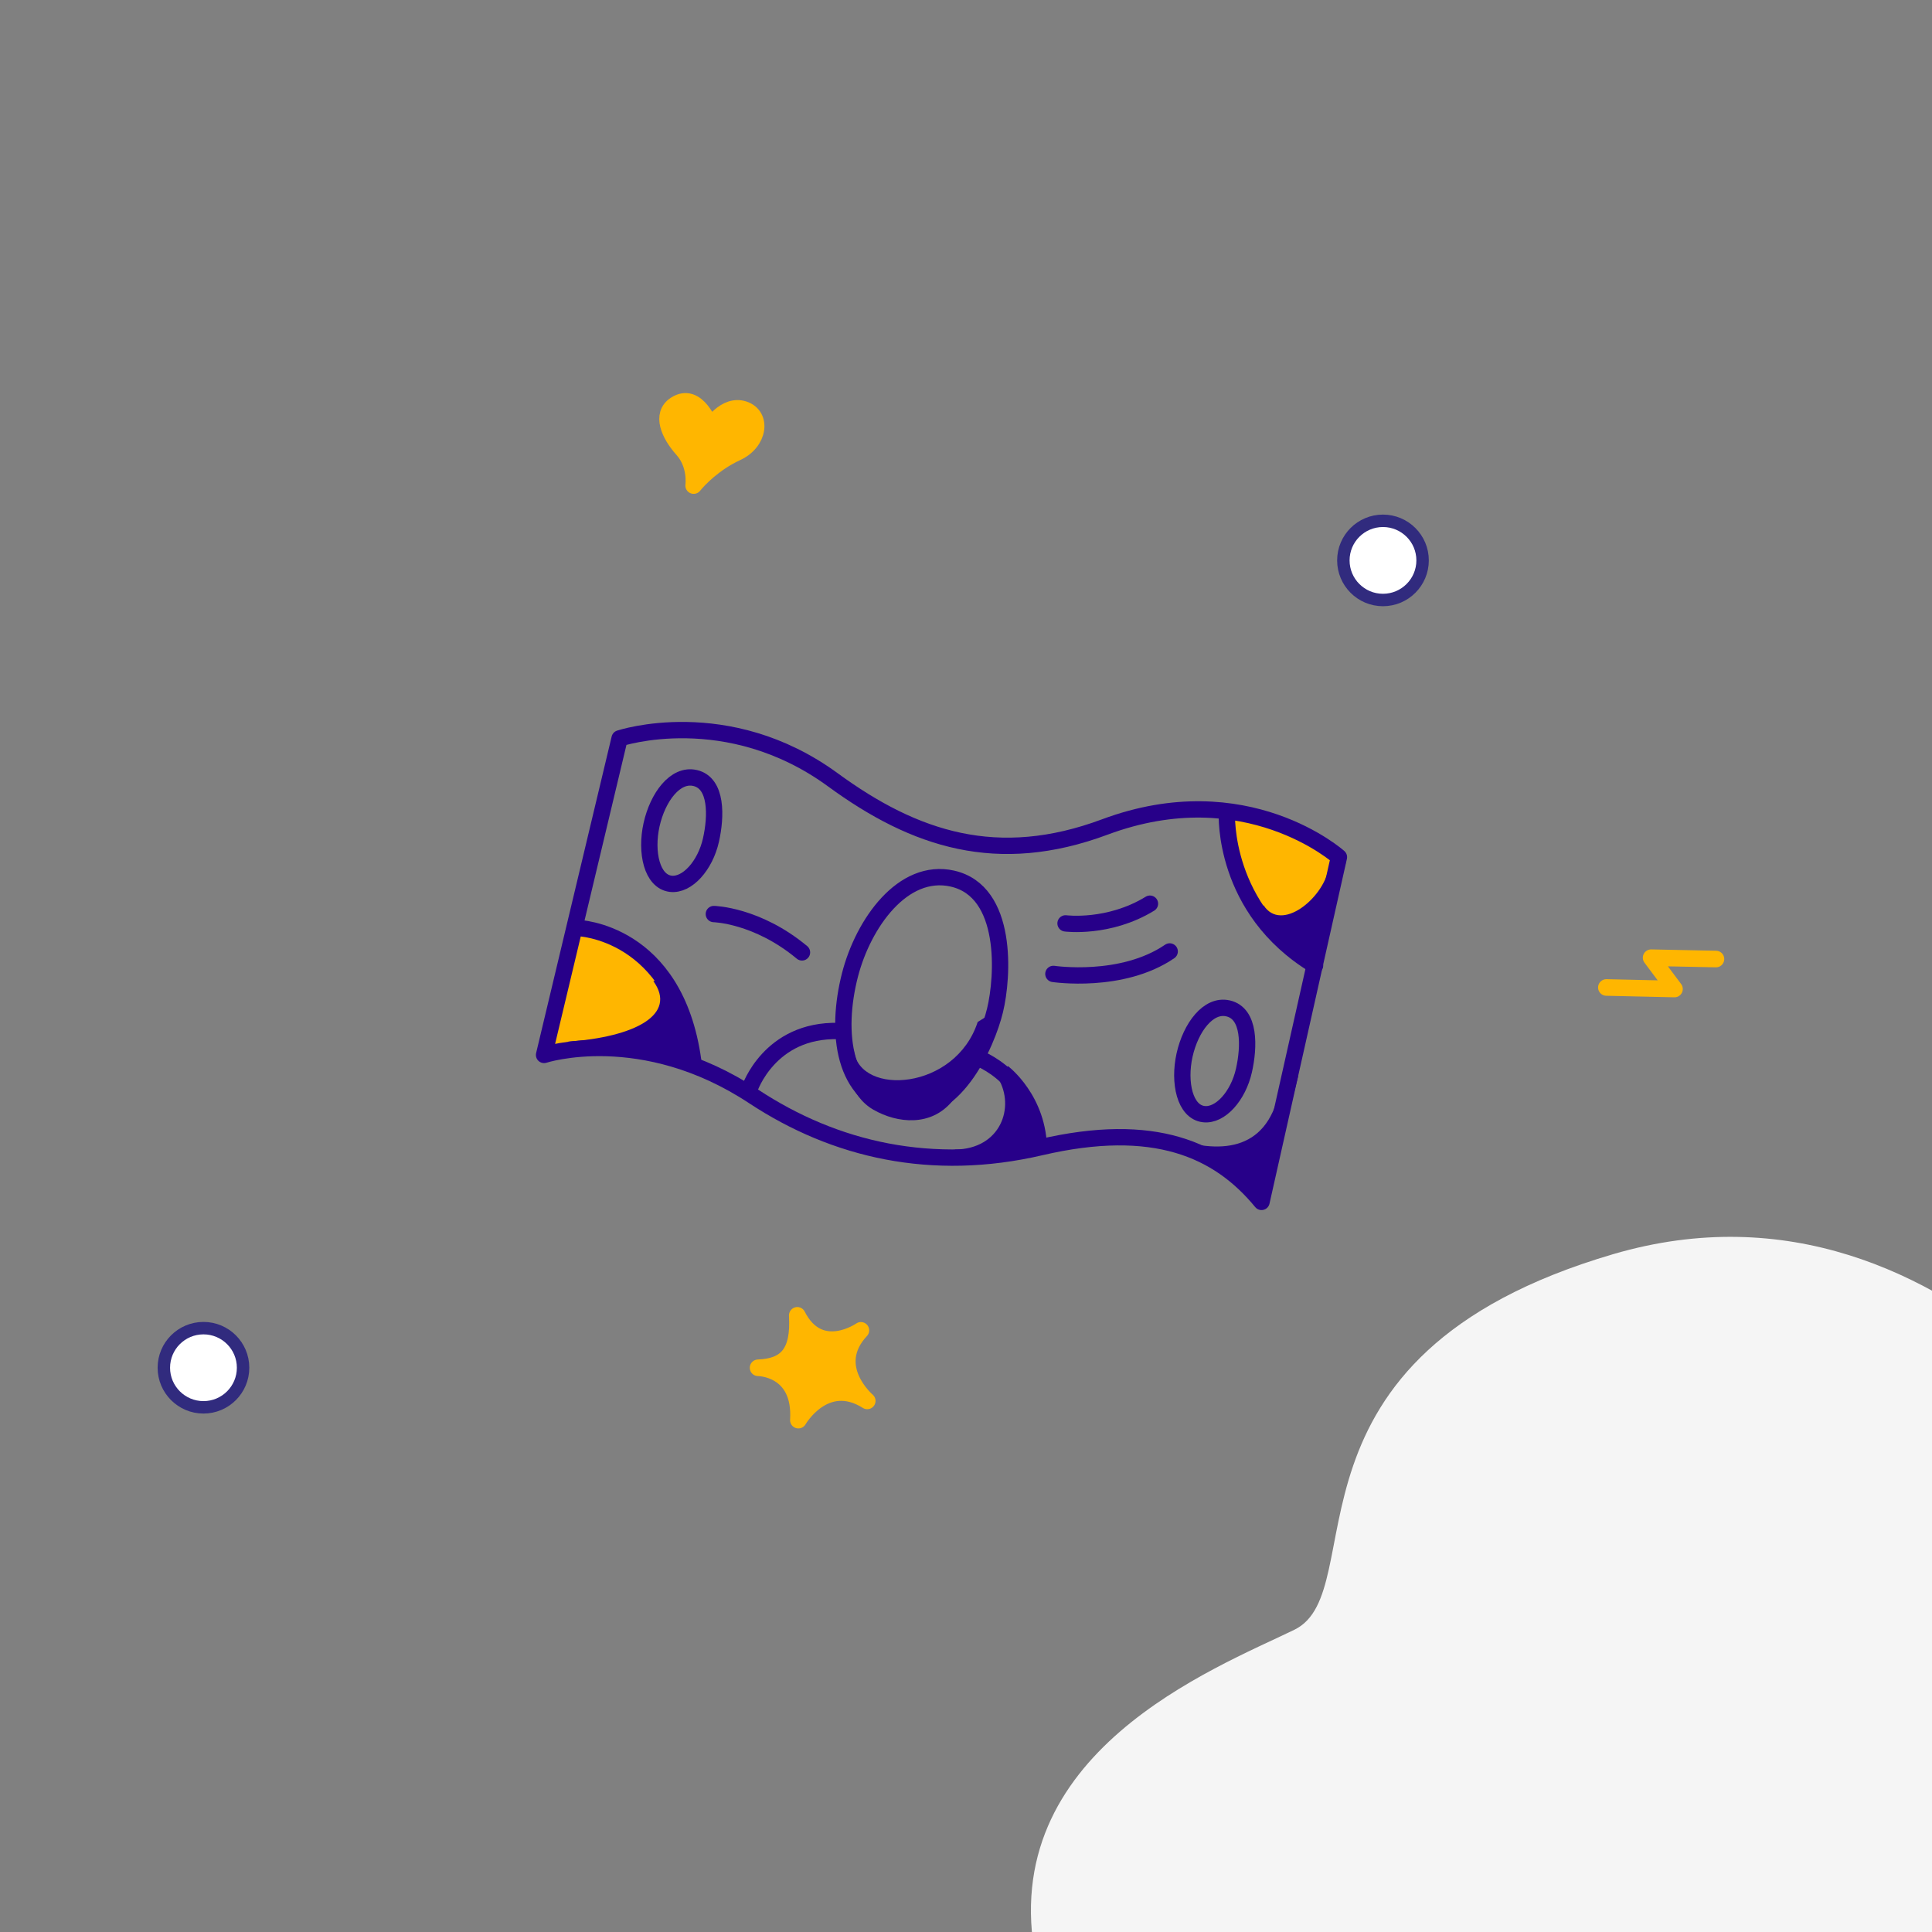 <svg xmlns="http://www.w3.org/2000/svg" xmlns:xlink="http://www.w3.org/1999/xlink" preserveAspectRatio="xMidYMid meet" width="466" height="466" viewBox="0 0 466 466" style="width:100%;height:100%"><rect x="0" y="0" width="466" height="466" fill="#808080" stroke="none"/><defs><animateTransform repeatCount="indefinite" dur="5.005s" begin="0s" xlink:href="#_R_G_L_6_G" fill="freeze" attributeName="transform" from="0" to="0" type="rotate" additive="sum" keyTimes="0;0.4;1" values="0;-57;0" keySplines="0.167 0.167 0.833 0.833;0.167 0.167 0.833 0.833" calcMode="spline"/><animateTransform repeatCount="indefinite" dur="5.005s" begin="0s" xlink:href="#_R_G_L_6_G" fill="freeze" attributeName="transform" from="1 1" to="1 1" type="scale" additive="sum" keyTimes="0;0.4;1" values="1 1;0.86 0.86;1 1" keySplines="0.167 0.167 0.833 0.833;0.167 0.167 0.833 0.833" calcMode="spline"/><animateTransform repeatCount="indefinite" dur="5.005s" begin="0s" xlink:href="#_R_G_L_6_G" fill="freeze" attributeName="transform" from="-233 -233" to="-233 -233" type="translate" additive="sum" keyTimes="0;1" values="-233 -233;-233 -233" keySplines="0 0 1 1" calcMode="spline"/><animateMotion repeatCount="indefinite" dur="5.005s" begin="0s" xlink:href="#_R_G_L_5_G" fill="freeze" keyTimes="0;0.5;1" path="M233 233 C233,233 233,283 233,283 C233,283 233,233 233,233 " keyPoints="0;0.5;1" keySplines="0.167 0.167 0.833 0.833;0.167 0.167 0.833 0.833" calcMode="spline"/><animateTransform repeatCount="indefinite" dur="5.005s" begin="0s" xlink:href="#_R_G_L_5_G" fill="freeze" attributeName="transform" from="0" to="0" type="rotate" additive="sum" keyTimes="0;0.5;1" values="0;15;0" keySplines="0.167 0.167 0.833 0.833;0.167 0.167 0.833 0.833" calcMode="spline"/><animateTransform repeatCount="indefinite" dur="5.005s" begin="0s" xlink:href="#_R_G_L_5_G" fill="freeze" attributeName="transform" from="-233 -233" to="-233 -233" type="translate" additive="sum" keyTimes="0;1" values="-233 -233;-233 -233" keySplines="0 0 1 1" calcMode="spline"/><animateMotion repeatCount="indefinite" dur="5.005s" begin="0s" xlink:href="#_R_G_L_4_G" fill="freeze" keyTimes="0;0.513;0.993;1" path="M233 233 C233,233 193,313 193,313 C193,313 233,233 233,233 C233,233 233,233 233,233 " keyPoints="0;0.5;1;1" keySplines="0.167 0.167 0.833 0.833;0.167 0.167 0.833 0.833;0 0 0 0" calcMode="spline"/><animateTransform repeatCount="indefinite" dur="5.005s" begin="0s" xlink:href="#_R_G_L_4_G" fill="freeze" attributeName="transform" from="-233 -233" to="-233 -233" type="translate" additive="sum" keyTimes="0;1" values="-233 -233;-233 -233" keySplines="0 0 1 1" calcMode="spline"/><animateMotion repeatCount="indefinite" dur="5.005s" begin="0s" xlink:href="#_R_G_L_3_G" fill="freeze" keyTimes="0;0.507;1" path="M233 233 C233,233 293,253 293,253 C293,253 233,233 233,233 " keyPoints="0;0.5;1" keySplines="0.167 0.167 0.833 0.833;0.167 0.167 0.833 0.833" calcMode="spline"/><animateTransform repeatCount="indefinite" dur="5.005s" begin="0s" xlink:href="#_R_G_L_3_G" fill="freeze" attributeName="transform" from="-233 -233" to="-233 -233" type="translate" additive="sum" keyTimes="0;1" values="-233 -233;-233 -233" keySplines="0 0 1 1" calcMode="spline"/><animateMotion repeatCount="indefinite" dur="5.005s" begin="0s" xlink:href="#_R_G_L_2_G" fill="freeze" keyTimes="0;0.5;1" path="M233 233 C233,233 259,313 259,313 C259,313 233,233 233,233 " keyPoints="0;0.5;1" keySplines="0.167 0.167 0.833 0.833;0.167 0.167 0.833 0.833" calcMode="spline"/><animateTransform repeatCount="indefinite" dur="5.005s" begin="0s" xlink:href="#_R_G_L_2_G" fill="freeze" attributeName="transform" from="0" to="0" type="rotate" additive="sum" keyTimes="0;0.5;1" values="0;-16;0" keySplines="0.167 0.167 0.833 0.833;0.167 0.167 0.833 0.833" calcMode="spline"/><animateTransform repeatCount="indefinite" dur="5.005s" begin="0s" xlink:href="#_R_G_L_2_G" fill="freeze" attributeName="transform" from="-233 -233" to="-233 -233" type="translate" additive="sum" keyTimes="0;1" values="-233 -233;-233 -233" keySplines="0 0 1 1" calcMode="spline"/><animateMotion repeatCount="indefinite" dur="5.005s" begin="0s" xlink:href="#_R_G_L_1_G" fill="freeze" keyTimes="0;0.52;1" path="M233 233 C233,233 193,273 193,273 C193,273 233,233 233,233 " keyPoints="0;0.5;1" keySplines="0.167 0.167 0.833 0.833;0.167 0.167 0.833 0.833" calcMode="spline"/><animateTransform repeatCount="indefinite" dur="5.005s" begin="0s" xlink:href="#_R_G_L_1_G" fill="freeze" attributeName="transform" from="0" to="0" type="rotate" additive="sum" keyTimes="0;0.52;1" values="0;-17;0" keySplines="0.167 0.167 0.833 0.833;0.167 0.167 0.833 0.833" calcMode="spline"/><animateTransform repeatCount="indefinite" dur="5.005s" begin="0s" xlink:href="#_R_G_L_1_G" fill="freeze" attributeName="transform" from="-233 -233" to="-233 -233" type="translate" additive="sum" keyTimes="0;1" values="-233 -233;-233 -233" keySplines="0 0 1 1" calcMode="spline"/><animateMotion repeatCount="indefinite" dur="5.005s" begin="0s" xlink:href="#_R_G_L_0_G" fill="freeze" keyTimes="0;0.52;0.993;1" path="M233 233 C233,233 233,153 233,153 C233,153 233,233 233,233 C233,233 233,233 233,233 " keyPoints="0;0.5;1;1" keySplines="0.167 0.167 0.833 0.833;0.167 0.167 0.833 0.833;0 0 0 0" calcMode="spline"/><animateTransform repeatCount="indefinite" dur="5.005s" begin="0s" xlink:href="#_R_G_L_0_G" fill="freeze" attributeName="transform" from="-233 -233" to="-233 -233" type="translate" additive="sum" keyTimes="0;1" values="-233 -233;-233 -233" keySplines="0 0 1 1" calcMode="spline"/><animate attributeType="XML" attributeName="opacity" dur="5s" from="0" to="1" xlink:href="#time_group"/></defs><g id="_R_G"><g id="_R_G_L_6_G" transform=" translate(233, 233)"><path id="_R_G_L_6_G_D_0_P_0" fill="#f5f5f5" fill-opacity="1" fill-rule="nonzero" d=" M387.99 324.2 C380.62,355.24 393.83,378.85 330.56,397.09 C267.29,415.32 271.23,357.54 219.64,369.31 C168.04,381.08 142.89,408.8 108.79,373.86 C74.7,338.91 102.29,313.02 100.64,297.56 C98.99,282.09 26.72,289.81 16.87,239.76 C7.02,189.71 59.96,169.46 79.2,160.1 C98.44,150.75 72.15,94.11 156.11,69.5 C240.07,44.88 292.68,137.29 292.68,137.29 C292.68,137.29 438.33,121.72 449.12,222.77 C459.92,323.82 395.37,293.17 387.99,324.2z "/></g><g id="_R_G_L_5_G"><path id="_R_G_L_5_G_D_0_P_0" fill="#ffb600" fill-opacity="1" fill-rule="nonzero" d=" M300.65 195.78 C300.65,195.78 296.21,198.6 296.21,198.6 C296.21,198.6 299.26,214.16 303.88,220.55 C308.51,226.94 317.2,226.79 319.41,220.34 C321.64,213.9 322.44,209.67 322.44,209.67 C322.44,209.67 319.41,203.23 319.41,203.23 C319.41,203.23 300.65,195.78 300.65,195.78z "/><path id="_R_G_L_5_G_D_1_P_0" fill="#ffb600" fill-opacity="1" fill-rule="nonzero" d=" M138.23 223.76 C138.23,223.76 131.17,253.36 131.17,253.36 C131.17,253.36 162.43,251.56 162.43,251.56 C162.43,251.56 163.44,237.26 156.17,231.03 C148.91,224.78 138.21,223.77 138.21,223.77 C138.21,223.77 138.23,223.76 138.23,223.76z "/><path id="_R_G_L_5_G_D_2_P_0" fill="#270089" fill-opacity="1" fill-rule="nonzero" d=" M282.32 274.46 C293.93,278.26 305.35,278.07 308.58,263.26 C308.58,263.26 313.14,259.45 313.14,259.45 C313.14,259.45 305.35,290.77 305.35,290.77 C305.35,290.77 292.22,279.76 287.66,278.63 C283.09,277.49 282.32,274.46 282.32,274.46z "/><path id="_R_G_L_5_G_D_3_P_0" fill="#270089" fill-opacity="1" fill-rule="nonzero" d=" M230.3 277.27 C241.4,277.16 244.87,267.01 240.79,260.14 C240.79,260.14 243.12,257.14 243.12,257.14 C243.12,257.14 252.61,264.24 252.55,277.6 C252.55,277.6 232.05,280.26 232.05,280.26 C232.05,280.26 230.3,277.27 230.3,277.27z "/><path id="_R_G_L_5_G_D_4_P_0" fill="#270089" fill-opacity="1" fill-rule="nonzero" d=" M137.04 251.25 C153.02,250.11 163.47,244.79 157.58,236.63 C157.58,236.63 160.62,236.24 160.62,236.24 C160.62,236.24 170.13,258.45 170.13,258.45 C170.13,258.45 155.29,253.9 147.88,253.9 C140.47,253.9 138.18,254.84 138.18,254.84 C138.18,254.84 137.04,251.23 137.04,251.23 C137.04,251.23 137.04,251.25 137.04,251.25z "/><path id="_R_G_L_5_G_D_5_P_0" fill="#270089" fill-opacity="1" fill-rule="nonzero" d=" M304.78 218.36 C309.07,224.98 319.07,216.68 320.42,209.65 C320.42,209.65 324.61,208.06 324.61,208.06 C324.61,208.06 317.73,232.69 317.73,232.69 C317.73,232.69 312.82,233.36 308.88,228.92 C304.95,224.48 302.71,220.12 302.71,220.12 C302.71,220.12 304.78,218.36 304.78,218.36z "/><path id="_R_G_L_5_G_D_6_P_0" fill="#270089" fill-opacity="1" fill-rule="nonzero" d=" M205.97 253.53 C207.48,264.43 230.42,263.04 235.82,246.5 C235.82,246.5 239.91,243.96 239.91,243.96 C239.91,243.96 234.72,259.53 229.66,265.63 C224.6,271.73 216.53,271.03 210.64,267.65 C204.74,264.27 203.78,256.53 203.78,256.53 C203.78,256.53 205.97,253.51 205.97,253.51 C205.97,253.51 205.97,253.53 205.97,253.53z "/><path id="_R_G_L_5_G_D_7_P_0" stroke="#270089" stroke-linecap="round" stroke-linejoin="round" fill="none" stroke-width="3.94" stroke-opacity="1" d=" M149.45 178.1 C149.45,178.1 131.23,254.45 131.23,254.45 C131.23,254.45 154.91,246.72 181.77,264.45 C201.39,277.39 224.81,282.82 251,276.72 C278.33,270.36 293.81,277.17 304.28,289.9 C304.28,289.9 322.95,206.74 322.95,206.74 C322.95,206.74 300.63,186.74 266.48,199.47 C240.66,209.09 220.68,202.56 200.91,188.11 C175.4,169.45 149.45,178.1 149.45,178.1z "/><path id="_R_G_L_5_G_D_8_P_0" stroke="#270089" stroke-linecap="round" stroke-linejoin="round" fill="none" stroke-width="3.94" stroke-opacity="1" d=" M229.74 211.92 C217.75,209.22 208.22,222.72 205.02,235.13 C201.43,249.08 203.29,264.66 216.64,267.44 C230.01,270.22 238.06,251.77 240,243.7 C241.96,235.64 243.27,214.97 229.72,211.92 C229.72,211.92 229.74,211.92 229.74,211.92z "/><path id="_R_G_L_5_G_D_9_P_0" stroke="#270089" stroke-linecap="round" stroke-linejoin="round" fill="none" stroke-width="3.94" stroke-opacity="1" d=" M167.62 187.65 C162.93,186.58 158.66,192.17 157.15,198.95 C155.69,205.56 157.23,212.62 161.78,213.17 C165.76,213.64 170.09,208.79 171.48,202.64 C172.76,196.97 173.02,188.88 167.64,187.65 C167.64,187.65 167.62,187.65 167.62,187.65z "/><path id="_R_G_L_5_G_D_10_P_0" stroke="#270089" stroke-linecap="round" stroke-linejoin="round" fill="none" stroke-width="3.94" stroke-opacity="1" d=" M296.18 243.22 C291.49,242.15 287.22,247.74 285.71,254.51 C284.25,261.13 285.79,268.19 290.34,268.73 C294.33,269.21 298.65,264.36 300.04,258.2 C301.32,252.53 301.58,244.45 296.2,243.22 C296.2,243.22 296.18,243.22 296.18,243.22z "/><path id="_R_G_L_5_G_D_11_P_0" stroke="#270089" stroke-linecap="round" stroke-linejoin="round" fill="none" stroke-width="3.94" stroke-opacity="1" d=" M139.38 223.84 C139.38,223.84 162.9,224.51 167.2,255.89 "/><path id="_R_G_L_5_G_D_12_P_0" stroke="#270089" stroke-linecap="round" stroke-linejoin="round" fill="none" stroke-width="3.94" stroke-opacity="1" d=" M295.93 196.31 C295.93,196.31 294.79,219.33 317.19,232.88 "/><path id="_R_G_L_5_G_D_13_P_0" stroke="#270089" stroke-linecap="round" stroke-linejoin="round" fill="none" stroke-width="3.94" stroke-opacity="1" d=" M257.01 222.72 C257.01,222.72 267.41,224.08 277.37,217.97 "/><path id="_R_G_L_5_G_D_14_P_0" stroke="#270089" stroke-linecap="round" stroke-linejoin="round" fill="none" stroke-width="3.94" stroke-opacity="1" d=" M254.08 234.91 C254.08,234.91 270.58,237.39 282.13,229.49 "/><path id="_R_G_L_5_G_D_15_P_0" stroke="#270089" stroke-linecap="round" stroke-linejoin="round" fill="none" stroke-width="3.94" stroke-opacity="1" d=" M172.18 220.47 C172.18,220.47 182.59,220.69 193.44,229.72 "/><path id="_R_G_L_5_G_D_16_P_0" stroke="#270089" stroke-linecap="round" stroke-linejoin="round" fill="none" stroke-width="3.94" stroke-opacity="1" d=" M180.78 262.68 C180.78,262.68 185.54,248.24 202.27,248.68 "/><path id="_R_G_L_5_G_D_17_P_0" stroke="#270089" stroke-linecap="round" stroke-linejoin="round" fill="none" stroke-width="3.94" stroke-opacity="1" d=" M235.3 254.9 C235.3,254.9 250.9,260.54 247.29,275.45 "/></g><g id="_R_G_L_4_G"><path id="_R_G_L_4_G_D_0_P_0" fill="#ffffff" fill-opacity="1" fill-rule="nonzero" d=" M333.57 125.62 C338.85,125.62 343.13,129.89 343.13,135.17 C343.13,140.44 338.85,144.72 333.57,144.72 C328.3,144.72 324.02,140.44 324.02,135.17 C324.02,129.89 328.3,125.62 333.57,125.62z "/><path id="_R_G_L_4_G_D_1_P_0" stroke="#312b7e" stroke-linecap="round" stroke-linejoin="round" fill="none" stroke-width="3" stroke-opacity="1" d=" M333.57 125.62 C338.85,125.62 343.13,129.89 343.13,135.17 C343.13,140.44 338.85,144.72 333.57,144.72 C328.3,144.72 324.02,140.44 324.02,135.17 C324.02,129.89 328.3,125.62 333.57,125.62z "/></g><g id="_R_G_L_3_G"><path id="_R_G_L_3_G_D_0_P_0" fill="#ffffff" fill-opacity="1" fill-rule="nonzero" d=" M49.08 320.35 C54.35,320.35 58.63,324.62 58.63,329.9 C58.63,335.17 54.35,339.45 49.08,339.45 C43.8,339.45 39.52,335.17 39.52,329.9 C39.52,324.62 43.8,320.35 49.08,320.35z "/><path id="_R_G_L_3_G_D_1_P_0" stroke="#312b7e" stroke-linecap="round" stroke-linejoin="round" fill="none" stroke-width="3" stroke-opacity="1" d=" M49.08 320.35 C54.35,320.35 58.63,324.62 58.63,329.9 C58.63,335.17 54.35,339.45 49.08,339.45 C43.8,339.45 39.52,335.17 39.52,329.9 C39.52,324.62 43.8,320.35 49.08,320.35z "/></g><g id="_R_G_L_2_G"><path id="_R_G_L_2_G_D_0_P_0" fill="#ffb600" fill-opacity="1" fill-rule="nonzero" d=" M192.3 317.28 C192.82,326.3 189.74,329.65 182.85,329.91 C182.85,329.91 193.33,329.91 192.57,342.54 C192.57,342.54 198.95,331.45 209.18,337.9 C209.18,337.9 199.47,329.64 207.65,320.88 C207.65,320.88 197.68,327.84 192.31,317.26 C192.31,317.26 192.3,317.28 192.3,317.28z "/><path id="_R_G_L_2_G_D_1_P_0" stroke="#ffb600" stroke-linecap="round" stroke-linejoin="round" fill="none" stroke-width="4" stroke-opacity="1" d=" M192.3 317.28 C192.82,326.3 189.74,329.65 182.85,329.91 C182.85,329.91 193.33,329.91 192.57,342.54 C192.57,342.54 198.95,331.45 209.18,337.9 C209.18,337.9 199.47,329.64 207.65,320.88 C207.65,320.88 197.68,327.84 192.31,317.26 C192.31,317.26 192.3,317.28 192.3,317.28z "/></g><g id="_R_G_L_1_G"><path id="_R_G_L_1_G_D_0_P_0" fill="#ffb600" fill-opacity="1" fill-rule="nonzero" d=" M171.35 102.99 C171.35,102.99 174.88,97.24 179.43,98.75 C183.97,100.27 183.17,106.63 177.71,109.15 C172.25,111.67 168.53,115.6 167.31,117.12 C167.31,117.12 168.02,112.17 164.69,108.44 C161.35,104.71 159.35,99.96 162.86,97.64 C168.21,94.1 171.35,102.99 171.35,102.99z "/><path id="_R_G_L_1_G_D_1_P_0" stroke="#ffb600" stroke-linecap="round" stroke-linejoin="round" fill="none" stroke-width="4" stroke-opacity="1" d=" M171.35 102.99 C171.35,102.99 174.88,97.24 179.43,98.75 C183.97,100.27 183.17,106.63 177.71,109.15 C172.25,111.67 168.53,115.6 167.31,117.12 C167.31,117.12 168.02,112.17 164.69,108.44 C161.35,104.71 159.35,99.96 162.86,97.64 C168.21,94.1 171.35,102.99 171.35,102.99z "/></g><g id="_R_G_L_0_G"><path id="_R_G_L_0_G_D_0_P_0" stroke="#ffb600" stroke-linecap="round" stroke-linejoin="round" fill="none" stroke-width="4" stroke-opacity="1" d=" M387.46 238.18 C387.46,238.18 403.89,238.55 403.89,238.55 C403.89,238.55 398.25,231 398.25,231 C398.25,231 413.89,231.32 413.89,231.32 "/></g></g><g id="time_group"/></svg>